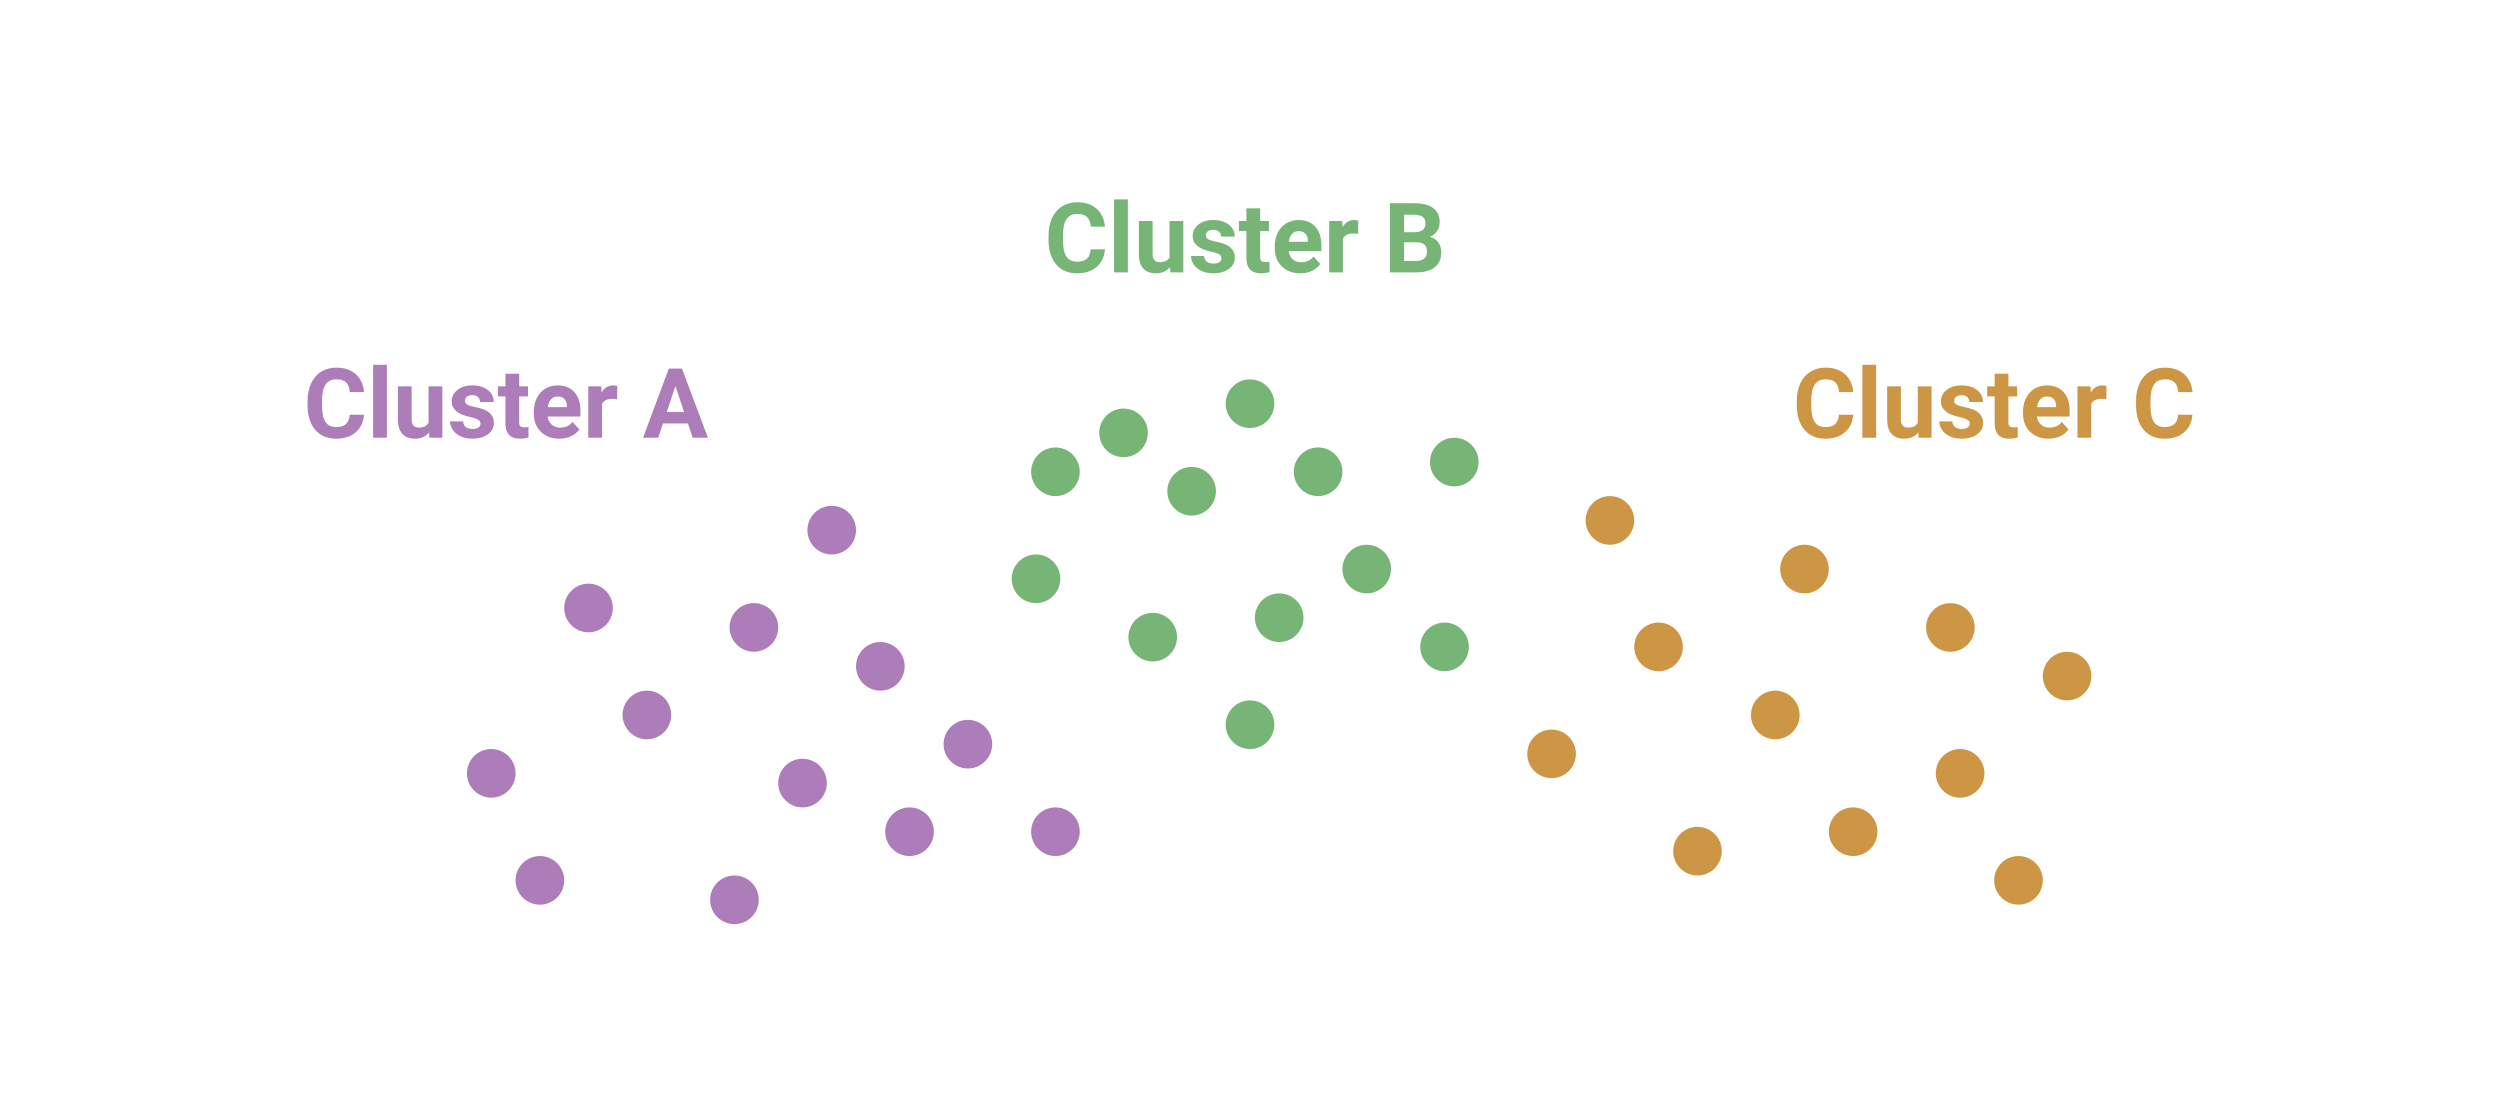 <svg width="257" height="114" viewBox="0 0 257 114" fill="none" xmlns="http://www.w3.org/2000/svg">
<rect width="257" height="114" fill="white"/>
<circle cx="77.5" cy="64.5" r="2.5" fill="#AC7DB8"/>
<circle cx="99.5" cy="76.5" r="2.5" fill="#AC7DB8"/>
<circle cx="85.5" cy="54.5" r="2.5" fill="#AC7DB8"/>
<circle cx="50.5" cy="79.5" r="2.5" fill="#AC7DB8"/>
<circle cx="60.5" cy="62.5" r="2.5" fill="#AC7DB8"/>
<circle cx="66.5" cy="73.5" r="2.5" fill="#AC7DB8"/>
<circle cx="55.5" cy="90.5" r="2.5" fill="#AC7DB8"/>
<circle cx="108.5" cy="85.5" r="2.5" fill="#AC7DB8"/>
<circle cx="90.5" cy="68.5" r="2.5" fill="#AC7DB8"/>
<circle cx="75.5" cy="92.5" r="2.5" fill="#AC7DB8"/>
<circle cx="93.5" cy="85.5" r="2.5" fill="#AC7DB8"/>
<circle cx="82.5" cy="80.5" r="2.5" fill="#AC7DB8"/>
<circle cx="128.5" cy="41.5" r="2.5" fill="#76B575"/>
<circle cx="122.5" cy="50.5" r="2.5" fill="#76B575"/>
<circle cx="108.5" cy="48.5" r="2.5" fill="#76B575"/>
<circle cx="115.5" cy="44.5" r="2.5" fill="#76B575"/>
<circle cx="106.5" cy="59.5" r="2.5" fill="#76B575"/>
<circle cx="149.5" cy="47.5" r="2.5" fill="#76B575"/>
<circle cx="118.5" cy="65.5" r="2.5" fill="#76B575"/>
<circle cx="140.5" cy="58.5" r="2.5" fill="#76B575"/>
<circle cx="131.5" cy="63.5" r="2.5" fill="#76B575"/>
<circle cx="148.5" cy="66.5" r="2.5" fill="#76B575"/>
<circle cx="128.5" cy="74.5" r="2.5" fill="#76B575"/>
<circle cx="135.5" cy="48.5" r="2.5" fill="#76B575"/>
<circle cx="165.5" cy="53.5" r="2.5" fill="#CD9644"/>
<circle cx="200.5" cy="64.5" r="2.5" fill="#CD9644"/>
<circle cx="190.5" cy="85.5" r="2.5" fill="#CD9644"/>
<circle cx="182.5" cy="73.5" r="2.5" fill="#CD9644"/>
<circle cx="212.5" cy="69.5" r="2.5" fill="#CD9644"/>
<circle cx="201.5" cy="79.5" r="2.5" fill="#CD9644"/>
<circle cx="185.5" cy="58.5" r="2.5" fill="#CD9644"/>
<circle cx="170.5" cy="66.5" r="2.5" fill="#CD9644"/>
<circle cx="207.5" cy="90.5" r="2.5" fill="#CD9644"/>
<circle cx="174.5" cy="87.5" r="2.5" fill="#CD9644"/>
<circle cx="159.5" cy="77.5" r="2.5" fill="#CD9644"/>
<path d="M37.415 42.632C37.36 43.397 37.077 43.999 36.565 44.438C36.058 44.878 35.387 45.098 34.554 45.098C33.642 45.098 32.925 44.792 32.4 44.18C31.88 43.565 31.619 42.721 31.619 41.65V41.216C31.619 40.532 31.74 39.93 31.98 39.409C32.221 38.888 32.565 38.49 33.011 38.213C33.46 37.933 33.981 37.793 34.573 37.793C35.394 37.793 36.054 38.013 36.556 38.452C37.057 38.892 37.347 39.508 37.425 40.303H35.96C35.924 39.844 35.796 39.512 35.574 39.307C35.356 39.098 35.023 38.994 34.573 38.994C34.085 38.994 33.719 39.17 33.475 39.522C33.234 39.87 33.11 40.412 33.103 41.148V41.685C33.103 42.453 33.219 43.014 33.45 43.369C33.685 43.724 34.052 43.901 34.554 43.901C35.006 43.901 35.343 43.799 35.565 43.594C35.789 43.385 35.918 43.065 35.95 42.632H37.415ZM39.773 45H38.357V37.5H39.773V45ZM44.105 44.463C43.756 44.886 43.274 45.098 42.659 45.098C42.093 45.098 41.66 44.935 41.36 44.609C41.064 44.284 40.913 43.807 40.906 43.179V39.717H42.317V43.13C42.317 43.68 42.568 43.955 43.069 43.955C43.548 43.955 43.877 43.789 44.056 43.457V39.717H45.472V45H44.144L44.105 44.463ZM49.398 43.54C49.398 43.367 49.311 43.232 49.139 43.135C48.969 43.034 48.696 42.944 48.318 42.866C47.062 42.602 46.434 42.069 46.434 41.265C46.434 40.796 46.627 40.405 47.015 40.093C47.405 39.777 47.915 39.619 48.543 39.619C49.214 39.619 49.749 39.777 50.149 40.093C50.553 40.408 50.755 40.819 50.755 41.323H49.344C49.344 41.121 49.279 40.955 49.148 40.825C49.018 40.692 48.815 40.625 48.538 40.625C48.3 40.625 48.117 40.679 47.986 40.786C47.856 40.894 47.791 41.03 47.791 41.196C47.791 41.352 47.864 41.48 48.011 41.577C48.16 41.672 48.411 41.755 48.763 41.826C49.114 41.895 49.41 41.973 49.651 42.06C50.397 42.334 50.77 42.808 50.77 43.481C50.77 43.963 50.563 44.354 50.149 44.653C49.736 44.95 49.202 45.098 48.548 45.098C48.105 45.098 47.711 45.02 47.366 44.863C47.024 44.704 46.756 44.487 46.56 44.214C46.365 43.937 46.268 43.639 46.268 43.32H47.605C47.618 43.571 47.711 43.763 47.884 43.897C48.056 44.03 48.287 44.097 48.577 44.097C48.847 44.097 49.051 44.046 49.188 43.945C49.328 43.841 49.398 43.706 49.398 43.54ZM53.372 38.418V39.717H54.275V40.752H53.372V43.389C53.372 43.584 53.41 43.724 53.484 43.809C53.559 43.893 53.703 43.935 53.914 43.935C54.07 43.935 54.209 43.924 54.329 43.901V44.971C54.052 45.055 53.768 45.098 53.475 45.098C52.485 45.098 51.98 44.598 51.961 43.599V40.752H51.19V39.717H51.961V38.418H53.372ZM57.493 45.098C56.718 45.098 56.087 44.86 55.599 44.385C55.114 43.91 54.871 43.276 54.871 42.485V42.349C54.871 41.818 54.974 41.344 55.179 40.928C55.384 40.508 55.673 40.185 56.048 39.961C56.425 39.733 56.855 39.619 57.337 39.619C58.06 39.619 58.628 39.847 59.041 40.303C59.458 40.758 59.666 41.405 59.666 42.241V42.817H56.302C56.347 43.162 56.484 43.439 56.712 43.648C56.943 43.856 57.234 43.96 57.586 43.96C58.13 43.96 58.554 43.763 58.86 43.369L59.554 44.145C59.342 44.445 59.056 44.679 58.694 44.849C58.333 45.015 57.933 45.098 57.493 45.098ZM57.332 40.762C57.052 40.762 56.824 40.856 56.648 41.045C56.476 41.234 56.365 41.504 56.316 41.855H58.279V41.743C58.273 41.431 58.188 41.19 58.025 41.02C57.863 40.848 57.632 40.762 57.332 40.762ZM63.44 41.04C63.248 41.014 63.079 41.001 62.933 41.001C62.399 41.001 62.049 41.182 61.883 41.543V45H60.472V39.717H61.805L61.844 40.347C62.127 39.862 62.519 39.619 63.02 39.619C63.177 39.619 63.323 39.64 63.46 39.683L63.44 41.04ZM70.721 43.535H68.152L67.664 45H66.106L68.753 37.891H70.11L72.772 45H71.214L70.721 43.535ZM68.548 42.349H70.325L69.432 39.688L68.548 42.349Z" fill="#AC7DB8"/>
<path d="M113.586 25.632C113.531 26.397 113.247 26.999 112.736 27.439C112.229 27.878 111.558 28.098 110.725 28.098C109.813 28.098 109.095 27.792 108.571 27.18C108.05 26.564 107.79 25.721 107.79 24.65V24.216C107.79 23.532 107.91 22.93 108.151 22.409C108.392 21.888 108.736 21.49 109.182 21.213C109.631 20.933 110.152 20.793 110.744 20.793C111.564 20.793 112.225 21.013 112.727 21.452C113.228 21.892 113.518 22.509 113.596 23.303H112.131C112.095 22.844 111.966 22.512 111.745 22.307C111.527 22.098 111.193 21.994 110.744 21.994C110.256 21.994 109.89 22.17 109.646 22.521C109.405 22.87 109.281 23.412 109.274 24.148V24.685C109.274 25.453 109.39 26.014 109.621 26.369C109.855 26.724 110.223 26.901 110.725 26.901C111.177 26.901 111.514 26.799 111.735 26.594C111.96 26.385 112.089 26.065 112.121 25.632H113.586ZM115.944 28H114.528V20.5H115.944V28ZM120.275 27.463C119.927 27.886 119.445 28.098 118.83 28.098C118.264 28.098 117.831 27.935 117.531 27.609C117.235 27.284 117.084 26.807 117.077 26.179V22.717H118.488V26.13C118.488 26.68 118.739 26.955 119.24 26.955C119.719 26.955 120.048 26.789 120.227 26.457V22.717H121.643V28H120.314L120.275 27.463ZM125.568 26.54C125.568 26.367 125.482 26.232 125.31 26.135C125.14 26.034 124.867 25.944 124.489 25.866C123.233 25.602 122.604 25.069 122.604 24.265C122.604 23.796 122.798 23.405 123.186 23.093C123.576 22.777 124.086 22.619 124.714 22.619C125.384 22.619 125.92 22.777 126.32 23.093C126.724 23.409 126.926 23.819 126.926 24.323H125.515C125.515 24.121 125.45 23.955 125.319 23.825C125.189 23.692 124.986 23.625 124.709 23.625C124.471 23.625 124.287 23.679 124.157 23.786C124.027 23.894 123.962 24.03 123.962 24.196C123.962 24.352 124.035 24.48 124.182 24.577C124.331 24.672 124.582 24.755 124.934 24.826C125.285 24.895 125.581 24.973 125.822 25.061C126.568 25.334 126.94 25.808 126.94 26.481C126.94 26.963 126.734 27.354 126.32 27.653C125.907 27.95 125.373 28.098 124.719 28.098C124.276 28.098 123.882 28.02 123.537 27.863C123.195 27.704 122.927 27.487 122.731 27.214C122.536 26.937 122.438 26.639 122.438 26.32H123.776C123.789 26.571 123.882 26.763 124.055 26.896C124.227 27.03 124.458 27.097 124.748 27.097C125.018 27.097 125.222 27.046 125.358 26.945C125.498 26.841 125.568 26.706 125.568 26.54ZM129.543 21.418V22.717H130.446V23.752H129.543V26.389C129.543 26.584 129.58 26.724 129.655 26.809C129.73 26.893 129.873 26.936 130.085 26.936C130.241 26.936 130.38 26.924 130.5 26.901V27.971C130.223 28.055 129.938 28.098 129.646 28.098C128.656 28.098 128.151 27.598 128.132 26.599V23.752H127.36V22.717H128.132V21.418H129.543ZM133.664 28.098C132.889 28.098 132.258 27.86 131.77 27.385C131.285 26.91 131.042 26.276 131.042 25.485V25.349C131.042 24.818 131.145 24.344 131.35 23.928C131.555 23.508 131.844 23.186 132.219 22.961C132.596 22.733 133.026 22.619 133.508 22.619C134.23 22.619 134.799 22.847 135.212 23.303C135.629 23.759 135.837 24.405 135.837 25.241V25.817H132.473C132.518 26.162 132.655 26.439 132.883 26.648C133.114 26.856 133.405 26.96 133.757 26.96C134.3 26.96 134.725 26.763 135.031 26.369L135.725 27.145C135.513 27.445 135.227 27.679 134.865 27.849C134.504 28.015 134.104 28.098 133.664 28.098ZM133.503 23.762C133.223 23.762 132.995 23.856 132.819 24.045C132.647 24.234 132.536 24.504 132.487 24.855H134.45V24.743C134.444 24.431 134.359 24.19 134.196 24.02C134.034 23.848 133.802 23.762 133.503 23.762ZM139.611 24.04C139.419 24.014 139.25 24.001 139.104 24.001C138.57 24.001 138.22 24.182 138.054 24.543V28H136.643V22.717H137.976L138.015 23.347C138.298 22.862 138.69 22.619 139.191 22.619C139.348 22.619 139.494 22.64 139.631 22.683L139.611 24.04ZM142.878 28V20.891H145.368C146.231 20.891 146.885 21.057 147.331 21.389C147.777 21.717 148 22.201 148 22.839C148 23.187 147.91 23.495 147.731 23.762C147.552 24.025 147.303 24.219 146.984 24.343C147.349 24.434 147.635 24.618 147.844 24.895C148.055 25.171 148.161 25.51 148.161 25.91C148.161 26.594 147.943 27.111 147.507 27.463C147.071 27.814 146.449 27.994 145.642 28H142.878ZM144.343 24.904V26.823H145.598C145.943 26.823 146.211 26.742 146.403 26.579C146.599 26.413 146.696 26.185 146.696 25.895C146.696 25.244 146.359 24.914 145.686 24.904H144.343ZM144.343 23.869H145.427C146.166 23.856 146.535 23.561 146.535 22.985C146.535 22.663 146.441 22.432 146.252 22.292C146.066 22.149 145.772 22.077 145.368 22.077H144.343V23.869Z" fill="#76B575"/>
<path d="M190.508 42.632C190.452 43.397 190.169 43.999 189.658 44.438C189.15 44.878 188.48 45.098 187.646 45.098C186.735 45.098 186.017 44.792 185.493 44.18C184.972 43.565 184.712 42.721 184.712 41.65V41.216C184.712 40.532 184.832 39.93 185.073 39.409C185.314 38.888 185.658 38.49 186.104 38.213C186.553 37.933 187.074 37.793 187.666 37.793C188.486 37.793 189.147 38.013 189.648 38.452C190.15 38.892 190.439 39.508 190.518 40.303H189.053C189.017 39.844 188.888 39.512 188.667 39.307C188.449 39.098 188.115 38.994 187.666 38.994C187.178 38.994 186.812 39.17 186.567 39.522C186.326 39.87 186.203 40.412 186.196 41.148V41.685C186.196 42.453 186.312 43.014 186.543 43.369C186.777 43.724 187.145 43.901 187.646 43.901C188.099 43.901 188.436 43.799 188.657 43.594C188.882 43.385 189.01 43.065 189.043 42.632H190.508ZM192.866 45H191.45V37.5H192.866V45ZM197.197 44.463C196.849 44.886 196.367 45.098 195.752 45.098C195.186 45.098 194.753 44.935 194.453 44.609C194.157 44.284 194.006 43.807 193.999 43.179V39.717H195.41V43.13C195.41 43.68 195.661 43.955 196.162 43.955C196.641 43.955 196.969 43.789 197.148 43.457V39.717H198.564V45H197.236L197.197 44.463ZM202.49 43.54C202.49 43.367 202.404 43.232 202.231 43.135C202.062 43.034 201.789 42.944 201.411 42.866C200.155 42.602 199.526 42.069 199.526 41.265C199.526 40.796 199.72 40.405 200.107 40.093C200.498 39.777 201.007 39.619 201.636 39.619C202.306 39.619 202.842 39.777 203.242 40.093C203.646 40.408 203.848 40.819 203.848 41.323H202.437C202.437 41.121 202.371 40.955 202.241 40.825C202.111 40.692 201.908 40.625 201.631 40.625C201.393 40.625 201.209 40.679 201.079 40.786C200.949 40.894 200.884 41.03 200.884 41.196C200.884 41.352 200.957 41.48 201.104 41.577C201.253 41.672 201.504 41.755 201.855 41.826C202.207 41.895 202.503 41.973 202.744 42.06C203.49 42.334 203.862 42.808 203.862 43.481C203.862 43.963 203.656 44.354 203.242 44.653C202.829 44.95 202.295 45.098 201.641 45.098C201.198 45.098 200.804 45.02 200.459 44.863C200.117 44.704 199.849 44.487 199.653 44.214C199.458 43.937 199.36 43.639 199.36 43.32H200.698C200.711 43.571 200.804 43.763 200.977 43.897C201.149 44.03 201.38 44.097 201.67 44.097C201.94 44.097 202.144 44.046 202.28 43.945C202.42 43.841 202.49 43.706 202.49 43.54ZM206.465 38.418V39.717H207.368V40.752H206.465V43.389C206.465 43.584 206.502 43.724 206.577 43.809C206.652 43.893 206.795 43.935 207.007 43.935C207.163 43.935 207.301 43.924 207.422 43.901V44.971C207.145 45.055 206.86 45.098 206.567 45.098C205.578 45.098 205.073 44.598 205.054 43.599V40.752H204.282V39.717H205.054V38.418H206.465ZM210.586 45.098C209.811 45.098 209.18 44.86 208.691 44.385C208.206 43.91 207.964 43.276 207.964 42.485V42.349C207.964 41.818 208.066 41.344 208.271 40.928C208.477 40.508 208.766 40.185 209.141 39.961C209.518 39.733 209.948 39.619 210.43 39.619C211.152 39.619 211.72 39.847 212.134 40.303C212.55 40.758 212.759 41.405 212.759 42.241V42.817H209.395C209.44 43.162 209.577 43.439 209.805 43.648C210.036 43.856 210.327 43.96 210.679 43.96C211.222 43.96 211.647 43.763 211.953 43.369L212.646 44.145C212.435 44.445 212.148 44.679 211.787 44.849C211.426 45.015 211.025 45.098 210.586 45.098ZM210.425 40.762C210.145 40.762 209.917 40.856 209.741 41.045C209.569 41.234 209.458 41.504 209.409 41.855H211.372V41.743C211.366 41.431 211.281 41.19 211.118 41.02C210.955 40.848 210.724 40.762 210.425 40.762ZM216.533 41.04C216.341 41.014 216.172 41.001 216.025 41.001C215.492 41.001 215.142 41.182 214.976 41.543V45H213.564V39.717H214.897L214.937 40.347C215.22 39.862 215.612 39.619 216.113 39.619C216.27 39.619 216.416 39.64 216.553 39.683L216.533 41.04ZM225.381 42.632C225.326 43.397 225.042 43.999 224.531 44.438C224.023 44.878 223.353 45.098 222.52 45.098C221.608 45.098 220.89 44.792 220.366 44.18C219.845 43.565 219.585 42.721 219.585 41.65V41.216C219.585 40.532 219.705 39.93 219.946 39.409C220.187 38.888 220.531 38.49 220.977 38.213C221.426 37.933 221.947 37.793 222.539 37.793C223.359 37.793 224.02 38.013 224.521 38.452C225.023 38.892 225.312 39.508 225.391 40.303H223.926C223.89 39.844 223.761 39.512 223.54 39.307C223.322 39.098 222.988 38.994 222.539 38.994C222.051 38.994 221.685 39.17 221.44 39.522C221.2 39.87 221.076 40.412 221.069 41.148V41.685C221.069 42.453 221.185 43.014 221.416 43.369C221.65 43.724 222.018 43.901 222.52 43.901C222.972 43.901 223.309 43.799 223.53 43.594C223.755 43.385 223.883 43.065 223.916 42.632H225.381Z" fill="#CD9644"/>
</svg>

